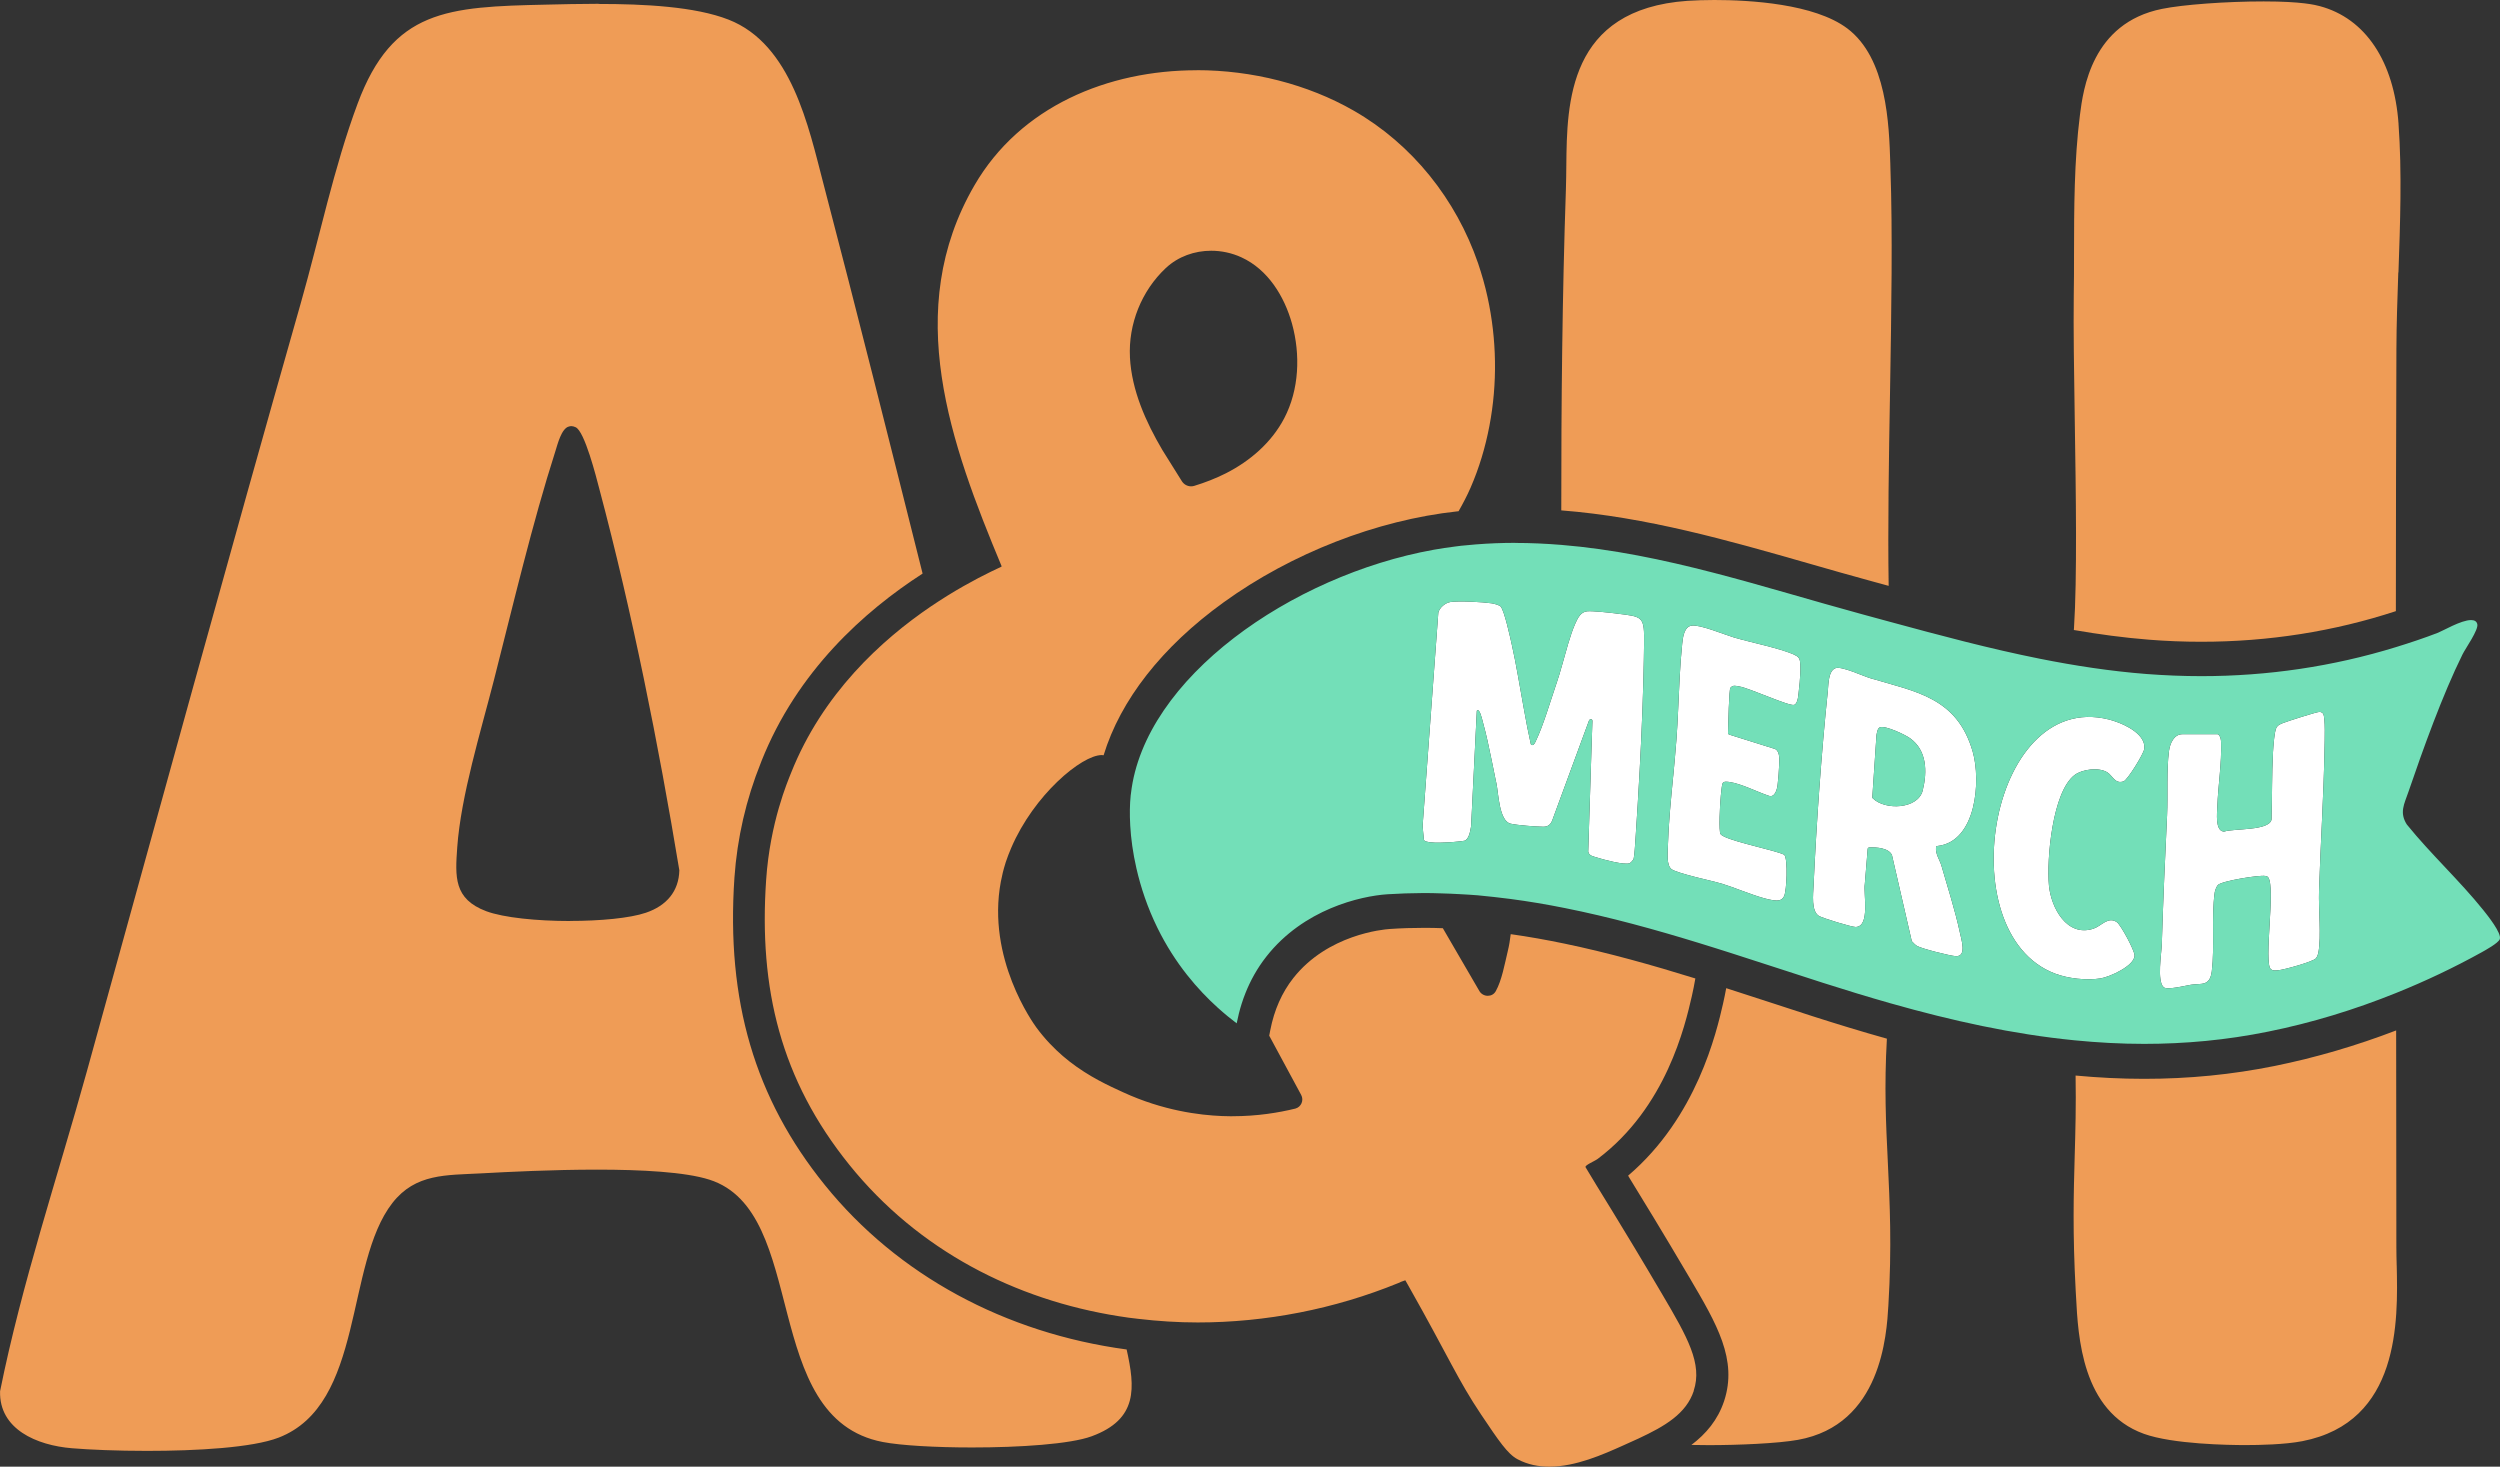 <svg xmlns="http://www.w3.org/2000/svg" width="300" height="176" viewBox="0 0 300 176" fill="none"><rect x="0" y="0" width="300" height="176" fill="#333333" stroke="none"/><path d="M278.281 106.945C278.213 109.062 278.56 112.341 278.213 114.26C278.172 114.499 278.064 114.816 277.915 114.996C277.587 115.403 273.998 116.397 273.344 116.437C273.046 116.459 272.761 116.518 272.504 116.297C271.612 115.583 273.096 106.507 272.185 105.283C272.076 105.147 271.987 105.147 271.838 105.116C271.144 104.976 266.603 105.712 266.148 106.199C265.99 106.367 265.791 106.864 265.763 107.103C265.354 110.056 265.773 113.583 265.416 116.536C265.187 118.396 264.167 117.98 262.928 118.167C262.274 118.266 260.052 118.844 259.636 118.465C258.815 117.719 259.388 114.4 259.419 113.276C259.577 108.106 259.804 102.967 260.052 97.809C260.163 95.434 259.974 92.391 260.281 90.115C260.399 89.239 260.854 88.106 261.896 88.106H266.098C266.148 88.106 266.197 88.127 266.228 88.155C266.455 88.394 266.516 88.724 266.526 89.05C266.616 91.596 266.169 94.241 266.08 96.775C266.049 97.561 265.801 99.638 266.814 99.787C266.842 99.796 266.873 99.787 266.901 99.787C268.1 99.399 272.284 99.716 272.582 98.356V98.315C272.671 95.651 272.613 92.928 272.761 90.273C272.799 89.627 272.929 87.68 273.195 87.27C273.384 86.985 273.623 86.913 273.911 86.783C274.385 86.584 278.014 85.423 278.312 85.432L278.321 85.423C278.479 85.423 278.687 85.5 278.777 85.649C279.065 86.109 278.957 88.991 278.944 89.757C278.845 95.474 278.461 101.228 278.281 106.945ZM253.711 86.534L253.72 86.525C238.85 81.843 233.678 111.966 246.614 116.834C248.188 117.431 250.379 117.67 252.043 117.412C253.144 117.244 256.147 115.9 256.147 114.658C256.147 114.043 254.501 111.009 254.036 110.671C252.985 109.916 252.164 111.13 251.222 111.438C248.03 112.5 246.118 108.923 245.87 106.24C245.582 103.097 246.285 95.036 248.941 93.009C249.883 92.291 251.876 92.052 252.877 92.68C253.522 93.077 253.797 94.12 254.83 93.763C255.307 93.592 257.21 90.503 257.309 89.885C257.557 88.186 255.108 86.972 253.711 86.534ZM232.32 101.684C232.24 102.492 232.754 103.156 232.974 103.892C233.696 106.389 234.629 109.32 235.165 111.826C235.351 112.729 236.067 114.838 234.669 114.738C233.984 114.689 230.603 113.844 230.049 113.515C229.822 113.385 229.643 113.177 229.453 112.987C229.435 112.969 229.404 112.897 229.404 112.897L227.045 102.65C227.045 102.65 227.036 102.619 227.036 102.61C226.658 101.765 225.201 101.647 224.3 101.697C224.2 101.706 224.12 101.774 224.12 101.874L223.776 106.069C223.587 107.243 224.448 111.199 222.676 111.239C222.217 111.248 218.69 110.174 218.262 109.907C217.333 109.32 217.581 107.323 217.63 106.258C217.974 98.793 218.569 90.323 219.344 82.898C219.421 82.063 219.403 80.523 220.246 80.184C220.968 79.896 223.556 81.128 224.439 81.386C229.949 83.026 234.846 83.703 236.721 90.192C237.731 93.713 237.155 100.998 232.506 101.517H232.488C232.398 101.526 232.32 101.597 232.32 101.684ZM229.215 88.593C228.61 88.155 226.274 87.053 225.607 87.27C225.291 87.382 225.242 87.916 225.174 88.205V88.236L224.678 95.642C224.665 95.701 224.687 95.751 224.727 95.791C226.175 97.263 230.169 97.123 230.733 94.838V94.825C231.288 92.571 231.229 90.046 229.215 88.593ZM215.368 78.604L215.399 78.594C213.496 77.759 210.205 77.123 208.072 76.495C206.944 76.157 203.96 74.915 202.987 75.073C202.085 75.222 201.948 76.495 201.868 77.231C201.592 79.874 201.502 82.56 201.375 85.236C201.322 86.404 201.26 87.572 201.174 88.733C201.164 88.873 201.152 89.012 201.139 89.152C201.043 90.428 200.922 91.717 200.799 93.018C200.792 93.061 200.789 93.105 200.783 93.151C200.51 95.98 200.222 98.846 200.145 101.616C200.123 102.361 199.974 103.815 200.569 104.29C200.885 104.538 202.075 104.886 203.346 105.215C203.495 105.252 203.644 105.29 203.792 105.327C204.496 105.501 205.193 105.668 205.757 105.808C206.145 105.904 206.47 105.991 206.684 106.06C207.012 106.159 207.381 106.289 207.769 106.426C209.414 107.016 211.453 107.842 212.771 108.028C213.316 108.106 213.821 108.106 214.091 107.541C214.407 106.873 214.556 103.166 214.131 102.6C214.109 102.582 214.091 102.56 214.069 102.551C212.96 102.029 208.385 101.119 206.898 100.393C206.684 100.29 206.535 100.188 206.467 100.095C206.352 99.936 206.324 99.073 206.352 98.042C206.396 96.347 206.578 94.195 206.724 93.971C206.895 93.723 207.291 93.813 207.549 93.841C208.987 94.052 210.849 95.024 212.256 95.493C212.96 95.741 213.239 94.775 213.307 94.22C213.387 93.614 213.474 92.471 213.496 91.835C213.514 91.248 213.623 90.214 213.04 89.897C213.031 89.897 213.009 89.885 213 89.876L207.49 88.146C207.409 88.115 207.35 88.047 207.359 87.957C207.39 86.944 207.477 82.74 207.648 82.541C207.964 82.162 208.302 82.311 208.698 82.37C209.907 82.55 214.785 84.817 215.318 84.578C215.786 84.379 215.805 83.283 215.873 82.728C215.972 81.954 216.192 79.675 215.922 79.079C215.795 78.812 215.628 78.722 215.368 78.604ZM193.937 73.623L193.909 73.614C193.116 73.514 191.172 73.303 190.478 73.353C189.707 73.415 189.35 74.129 189.062 74.766C188.733 75.496 188.448 76.35 188.182 77.244C187.965 77.967 187.757 78.716 187.553 79.455C187.519 79.573 187.488 79.688 187.453 79.805C187.243 80.554 187.029 81.284 186.803 81.942C186.775 82.019 186.747 82.106 186.719 82.187C186.028 84.218 185.172 87.121 184.314 88.891C184.206 89.112 184.125 89.36 183.896 89.41C183.796 89.428 183.71 89.36 183.688 89.261C183.39 87.941 183.139 86.609 182.901 85.277C182.768 84.55 182.637 83.824 182.51 83.097C182.386 82.389 182.262 81.681 182.132 80.976C181.915 79.771 181.686 78.57 181.419 77.38C181.23 76.536 180.527 73.285 180.081 72.788C179.922 72.608 179.278 72.44 179.021 72.4C177.948 72.241 175.035 72.083 174.053 72.241C173.43 72.341 172.754 72.897 172.596 73.524V73.564L170.715 99.101V99.132L170.764 99.682L170.864 100.74C170.864 100.74 170.891 100.84 170.922 100.871C171.04 100.97 171.282 101.029 171.57 101.07C172.289 101.166 173.331 101.11 173.706 101.088C173.978 101.076 174.703 101.02 175.218 100.964C175.453 100.939 175.649 100.911 175.729 100.89C176.262 100.731 176.424 99.762 176.516 99.228C176.52 99.194 176.529 99.16 176.532 99.132V99.11L176.737 94.956L176.91 91.493L177.105 87.54L177.217 85.302C177.542 84.895 177.84 86.277 177.889 86.435C177.92 86.544 177.945 86.656 177.976 86.764C178.165 87.45 178.339 88.162 178.503 88.888C178.85 90.428 179.157 92.018 179.467 93.524C179.504 93.692 179.535 93.863 179.575 94.03C179.823 95.185 179.891 98.533 181.28 98.843C182.114 99.033 184.323 99.2 185.207 99.21C185.761 99.21 186.087 98.933 186.276 98.424L187.602 94.822L190.686 86.447C190.686 86.447 190.735 86.367 190.776 86.348L190.807 86.326C190.934 86.258 191.092 86.348 191.092 86.497L190.974 90.034L190.934 91.307L190.587 102.203C190.686 102.709 191.203 102.759 191.619 102.899C192.341 103.138 194.978 103.843 195.555 103.585C195.713 103.513 195.989 103.206 196.038 103.038C196.137 102.681 196.218 101.2 196.258 100.672C196.435 98.039 196.605 95.294 196.754 92.521C196.884 90.124 196.996 87.708 197.086 85.314C197.129 84.162 197.166 83.022 197.197 81.886C197.222 80.992 197.238 80.113 197.256 79.234C197.265 78.598 197.281 77.949 197.287 77.321C197.327 73.931 197.21 74.011 193.937 73.623Z" fill="white"></path><path d="M229.215 88.593C228.611 88.155 226.274 87.053 225.607 87.27C225.291 87.382 225.242 87.916 225.174 88.205V88.236L224.678 95.642C224.665 95.701 224.687 95.751 224.727 95.791C226.175 97.263 230.169 97.123 230.733 94.838V94.825C231.288 92.571 231.229 90.046 229.215 88.593ZM229.215 88.593C228.611 88.155 226.274 87.053 225.607 87.27C225.291 87.382 225.242 87.916 225.174 88.205V88.236L224.678 95.642C224.665 95.701 224.687 95.751 224.727 95.791C226.175 97.263 230.169 97.123 230.733 94.838V94.825C231.288 92.571 231.229 90.046 229.215 88.593ZM229.215 88.593C228.611 88.155 226.274 87.053 225.607 87.27C225.291 87.382 225.242 87.916 225.174 88.205V88.236L224.678 95.642C224.665 95.701 224.687 95.751 224.727 95.791C226.175 97.263 230.169 97.123 230.733 94.838V94.825C231.288 92.571 231.229 90.046 229.215 88.593ZM229.215 88.593C228.611 88.155 226.274 87.053 225.607 87.27C225.291 87.382 225.242 87.916 225.174 88.205V88.236L224.678 95.642C224.665 95.701 224.687 95.751 224.727 95.791C226.175 97.263 230.169 97.123 230.733 94.838V94.825C231.288 92.571 231.229 90.046 229.215 88.593ZM229.215 88.593C228.611 88.155 226.274 87.053 225.607 87.27C225.291 87.382 225.242 87.916 225.174 88.205V88.236L224.678 95.642C224.665 95.701 224.687 95.751 224.727 95.791C226.175 97.263 230.169 97.123 230.733 94.838V94.825C231.288 92.571 231.229 90.046 229.215 88.593ZM229.215 88.593C228.611 88.155 226.274 87.053 225.607 87.27C225.291 87.382 225.242 87.916 225.174 88.205V88.236L224.678 95.642C224.665 95.701 224.687 95.751 224.727 95.791C226.175 97.263 230.169 97.123 230.733 94.838V94.825C231.288 92.571 231.229 90.046 229.215 88.593ZM297.989 109.202C295.162 105.681 291.694 102.492 288.849 98.974C288.827 98.961 288.827 98.952 288.827 98.952C287.898 97.502 288.511 96.487 289.007 95.036C290.761 89.907 293.12 83.336 295.5 78.532C295.866 77.787 297.462 75.561 297.273 74.884C297.186 74.536 296.907 74.409 296.52 74.409C295.342 74.409 293.169 75.691 292.556 75.93C290.888 76.573 289.202 77.135 287.504 77.657C279.933 79.989 272.086 81.138 264.177 81.138C261.976 81.138 259.767 81.048 257.566 80.88C253.243 80.541 248.994 79.889 244.779 79.048C238.717 77.837 232.736 76.232 226.745 74.605C225.654 74.306 224.56 74.008 223.466 73.713C211.472 70.453 199.646 66.391 187.367 65.388C185.532 65.239 183.685 65.152 181.825 65.152L181.844 65.143C180.273 65.143 178.689 65.202 177.096 65.329C176.51 65.373 175.921 65.426 175.333 65.491C175.097 65.516 174.862 65.553 174.626 65.581C173.764 65.69 172.9 65.817 172.032 65.972C154.965 69.049 137.29 81.38 135.713 95.229C135.707 95.3 135.691 95.372 135.682 95.443C135.573 96.505 135.552 97.719 135.626 99.036C135.713 100.623 135.951 102.358 136.364 104.172C136.89 106.482 137.702 108.913 138.874 111.307C141.028 115.714 143.823 118.831 146.08 120.877C146.96 121.675 147.759 122.318 148.401 122.8C148.469 122.446 148.562 122.042 148.667 121.62C148.856 120.862 149.114 120.02 149.476 119.117C150.031 117.732 150.827 116.229 151.98 114.766C156.449 109.09 163.249 107.531 166.491 107.311C167.901 107.221 169.302 107.178 170.702 107.168C170.817 107.168 170.935 107.165 171.05 107.165C171.676 107.165 172.302 107.187 172.925 107.205C173.678 107.224 174.431 107.255 175.184 107.299C175.894 107.339 176.603 107.376 177.31 107.435C177.967 107.491 178.618 107.566 179.272 107.637C179.935 107.708 180.598 107.789 181.258 107.876C183.431 108.162 185.594 108.528 187.751 108.96C193.212 110.05 198.617 111.543 203.969 113.189C204.592 113.382 205.212 113.577 205.835 113.77C206.467 113.968 207.096 114.167 207.728 114.369C211.426 115.549 215.101 116.766 218.758 117.94C221.47 118.806 224.169 119.632 226.869 120.399C234.214 122.483 241.531 124.107 248.944 124.837C251.715 125.11 254.495 125.265 257.296 125.265C262.193 125.265 267.139 124.818 272.185 123.793C277.435 122.734 282.573 121.157 287.538 119.154C291.043 117.741 294.465 116.12 297.769 114.291C298.286 114.003 299.771 113.186 299.969 112.711C300.257 112.015 298.472 109.808 297.989 109.202ZM197.287 77.322C197.281 77.949 197.265 78.598 197.256 79.234C197.238 80.113 197.222 80.992 197.197 81.886C197.166 83.022 197.129 84.162 197.086 85.314C196.996 87.708 196.884 90.124 196.754 92.521C196.605 95.294 196.435 98.039 196.258 100.672C196.218 101.2 196.137 102.681 196.038 103.038C195.989 103.206 195.713 103.513 195.555 103.585C194.978 103.843 192.341 103.138 191.619 102.899C191.203 102.759 190.686 102.709 190.587 102.203L190.934 91.307L190.974 90.034L191.092 86.497C191.092 86.348 190.934 86.258 190.807 86.326L190.776 86.348C190.736 86.367 190.686 86.448 190.686 86.448L187.602 94.822L186.276 98.424C186.087 98.933 185.761 99.21 185.207 99.21C184.323 99.2 182.114 99.033 181.28 98.843C179.892 98.533 179.823 95.185 179.575 94.03C179.535 93.863 179.504 93.692 179.467 93.524C179.157 92.018 178.85 90.428 178.503 88.888C178.339 88.162 178.165 87.451 177.976 86.764C177.945 86.656 177.92 86.544 177.889 86.435C177.84 86.277 177.542 84.895 177.217 85.302L177.105 87.54L176.91 91.493L176.737 94.956L176.532 99.11V99.132C176.529 99.16 176.52 99.194 176.517 99.228C176.424 99.762 176.262 100.731 175.729 100.89C175.649 100.911 175.453 100.939 175.218 100.964C174.703 101.02 173.978 101.076 173.706 101.088C173.331 101.11 172.289 101.166 171.57 101.07C171.282 101.029 171.04 100.97 170.923 100.871C170.892 100.84 170.864 100.741 170.864 100.741L170.764 99.682L170.715 99.132V99.101L172.596 73.564V73.524C172.754 72.897 173.43 72.341 174.053 72.241C175.035 72.083 177.948 72.241 179.021 72.4C179.278 72.44 179.923 72.608 180.081 72.788C180.527 73.285 181.23 76.536 181.419 77.38C181.686 78.57 181.915 79.771 182.132 80.976C182.262 81.681 182.386 82.389 182.51 83.097C182.637 83.824 182.768 84.55 182.901 85.277C183.139 86.609 183.39 87.941 183.688 89.261C183.71 89.36 183.796 89.428 183.896 89.41C184.125 89.36 184.206 89.112 184.314 88.891C185.173 87.121 186.028 84.218 186.719 82.187C186.747 82.106 186.775 82.02 186.803 81.942C187.029 81.284 187.243 80.554 187.453 79.806C187.488 79.688 187.519 79.573 187.553 79.455C187.757 78.716 187.965 77.967 188.182 77.244C188.448 76.35 188.733 75.496 189.062 74.766C189.35 74.129 189.707 73.415 190.478 73.353C191.173 73.303 193.116 73.515 193.909 73.614L193.937 73.623C197.21 74.011 197.327 73.931 197.287 77.322ZM215.873 82.728C215.805 83.283 215.786 84.379 215.318 84.578C214.785 84.817 209.907 82.55 208.698 82.37C208.302 82.311 207.964 82.162 207.648 82.541C207.477 82.74 207.39 86.944 207.359 87.957C207.35 88.047 207.409 88.115 207.49 88.146L213 89.876C213 89.876 213.031 89.897 213.04 89.897C213.623 90.214 213.514 91.248 213.496 91.835C213.474 92.472 213.387 93.614 213.307 94.22C213.239 94.775 212.96 95.741 212.256 95.493C210.849 95.024 208.987 94.052 207.549 93.841C207.291 93.813 206.895 93.723 206.724 93.971C206.579 94.195 206.396 96.347 206.352 98.042C206.324 99.073 206.352 99.936 206.467 100.095C206.535 100.188 206.684 100.29 206.898 100.393C208.385 101.119 212.96 102.029 214.069 102.551C214.091 102.56 214.109 102.582 214.131 102.601C214.556 103.166 214.407 106.873 214.091 107.541C213.821 108.106 213.316 108.106 212.771 108.028C211.453 107.842 209.414 107.016 207.769 106.426C207.381 106.289 207.012 106.159 206.684 106.06C206.47 105.991 206.145 105.904 205.757 105.808C205.193 105.668 204.496 105.501 203.792 105.327C203.644 105.29 203.495 105.252 203.346 105.215C202.075 104.886 200.885 104.538 200.569 104.29C199.974 103.815 200.123 102.361 200.145 101.616C200.222 98.846 200.51 95.98 200.783 93.151C200.789 93.105 200.792 93.061 200.799 93.018C200.923 91.717 201.043 90.428 201.139 89.152C201.152 89.012 201.164 88.873 201.174 88.733C201.26 87.572 201.322 86.404 201.375 85.237C201.502 82.56 201.592 79.874 201.868 77.231C201.948 76.496 202.085 75.222 202.987 75.073C203.96 74.915 206.944 76.157 208.072 76.496C210.205 77.123 213.496 77.759 215.399 78.595L215.368 78.604C215.628 78.722 215.795 78.812 215.923 79.079C216.192 79.675 215.972 81.954 215.873 82.728ZM232.974 103.892C233.696 106.389 234.629 109.32 235.165 111.826C235.351 112.73 236.067 114.838 234.669 114.739C233.984 114.689 230.603 113.844 230.049 113.515C229.822 113.385 229.643 113.177 229.453 112.987C229.435 112.969 229.404 112.897 229.404 112.897L227.045 102.65C227.045 102.65 227.036 102.619 227.036 102.61C226.658 101.765 225.201 101.647 224.3 101.697C224.2 101.706 224.12 101.775 224.12 101.874L223.776 106.069C223.587 107.243 224.448 111.199 222.676 111.239C222.217 111.248 218.69 110.174 218.262 109.907C217.333 109.32 217.581 107.323 217.63 106.258C217.974 98.794 218.569 90.323 219.344 82.898C219.421 82.063 219.403 80.523 220.246 80.184C220.968 79.896 223.556 81.128 224.439 81.386C229.949 83.026 234.846 83.703 236.721 90.192C237.731 93.714 237.155 100.998 232.506 101.517H232.488C232.398 101.526 232.32 101.598 232.32 101.684C232.24 102.492 232.754 103.156 232.974 103.892ZM257.309 89.885C257.21 90.503 255.307 93.593 254.83 93.763C253.798 94.12 253.522 93.077 252.877 92.68C251.876 92.052 249.883 92.291 248.941 93.009C246.285 95.036 245.582 103.097 245.87 106.24C246.118 108.923 248.03 112.5 251.222 111.438C252.164 111.13 252.986 109.916 254.036 110.671C254.501 111.009 256.147 114.043 256.147 114.658C256.147 115.9 253.144 117.244 252.043 117.412C250.379 117.67 248.188 117.431 246.614 116.835C233.678 111.966 238.85 81.843 253.72 86.525L253.711 86.534C255.108 86.972 257.557 88.186 257.309 89.885ZM278.944 89.758C278.845 95.474 278.461 101.228 278.281 106.945C278.213 109.062 278.56 112.341 278.213 114.26C278.173 114.499 278.064 114.816 277.915 114.996C277.587 115.403 273.998 116.397 273.344 116.437C273.046 116.459 272.761 116.518 272.504 116.297C271.612 115.583 273.096 106.507 272.185 105.283C272.076 105.147 271.987 105.147 271.838 105.116C271.144 104.976 266.603 105.712 266.148 106.199C265.99 106.367 265.791 106.864 265.763 107.103C265.354 110.056 265.773 113.583 265.416 116.536C265.187 118.396 264.167 117.98 262.928 118.167C262.274 118.266 260.052 118.844 259.636 118.465C258.815 117.719 259.388 114.4 259.419 113.276C259.577 108.106 259.804 102.967 260.052 97.809C260.163 95.434 259.974 92.391 260.281 90.115C260.399 89.239 260.854 88.106 261.896 88.106H266.098C266.148 88.106 266.197 88.127 266.228 88.155C266.455 88.394 266.517 88.724 266.526 89.05C266.616 91.596 266.169 94.241 266.08 96.775C266.049 97.561 265.801 99.638 266.814 99.787C266.842 99.797 266.873 99.787 266.901 99.787C268.1 99.399 272.284 99.716 272.582 98.356V98.315C272.671 95.651 272.613 92.928 272.761 90.273C272.799 89.627 272.929 87.68 273.195 87.27C273.384 86.985 273.623 86.913 273.911 86.783C274.385 86.584 278.014 85.423 278.312 85.432L278.321 85.423C278.479 85.423 278.687 85.5 278.777 85.65C279.065 86.109 278.957 88.991 278.944 89.758ZM229.215 88.593C228.611 88.155 226.274 87.053 225.607 87.27C225.291 87.382 225.242 87.916 225.174 88.205V88.236L224.678 95.642C224.665 95.701 224.687 95.751 224.727 95.791C226.175 97.263 230.169 97.123 230.733 94.838V94.825C231.288 92.571 231.229 90.046 229.215 88.593ZM229.215 88.593C228.611 88.155 226.274 87.053 225.607 87.27C225.291 87.382 225.242 87.916 225.174 88.205V88.236L224.678 95.642C224.665 95.701 224.687 95.751 224.727 95.791C226.175 97.263 230.169 97.123 230.733 94.838V94.825C231.288 92.571 231.229 90.046 229.215 88.593ZM229.215 88.593C228.611 88.155 226.274 87.053 225.607 87.27C225.291 87.382 225.242 87.916 225.174 88.205V88.236L224.678 95.642C224.665 95.701 224.687 95.751 224.727 95.791C226.175 97.263 230.169 97.123 230.733 94.838V94.825C231.288 92.571 231.229 90.046 229.215 88.593ZM229.215 88.593C228.611 88.155 226.274 87.053 225.607 87.27C225.291 87.382 225.242 87.916 225.174 88.205V88.236L224.678 95.642C224.665 95.701 224.687 95.751 224.727 95.791C226.175 97.263 230.169 97.123 230.733 94.838V94.825C231.288 92.571 231.229 90.046 229.215 88.593ZM229.215 88.593C228.611 88.155 226.274 87.053 225.607 87.27C225.291 87.382 225.242 87.916 225.174 88.205V88.236L224.678 95.642C224.665 95.701 224.687 95.751 224.727 95.791C226.175 97.263 230.169 97.123 230.733 94.838V94.825C231.288 92.571 231.229 90.046 229.215 88.593Z" fill="#73DFB8"></path><path d="M287.606 151.876C287.755 158.437 288.034 170.656 276.276 172.941C274.184 173.348 271.1 173.41 269.455 173.41C267.474 173.41 260.733 173.311 257.262 172.056C249.818 169.361 249.372 160.397 249.124 155.584L249.084 154.888C248.706 147.948 248.836 143.269 248.963 138.735C249.053 135.658 249.133 132.696 249.071 129.066C251.774 129.317 254.51 129.46 257.272 129.46C262.674 129.46 267.818 128.954 272.981 127.911C277.906 126.911 282.769 125.479 287.538 123.653C287.547 132.311 287.563 140.965 287.563 149.622C287.563 150.327 287.582 151.094 287.603 151.879L287.606 151.876ZM226.429 124.641C223.323 123.771 220.33 122.849 217.469 121.933C215.774 121.387 214.069 120.831 212.365 120.272C210.632 119.707 208.89 119.138 207.146 118.58C207.028 119.201 206.907 119.822 206.764 120.443C205.971 123.892 203.631 134.04 195.375 141.079C195.425 141.17 195.474 141.26 195.533 141.35C197.101 143.905 199.469 147.762 202.788 153.398C205.999 158.856 208.537 163.16 206.892 168.128C206.132 170.414 204.713 172.069 202.968 173.392C203.606 173.407 204.307 173.417 205.088 173.417C208.537 173.417 213.353 173.218 215.761 172.78C225.753 170.982 226.398 160.204 226.605 156.655C227.033 149.557 226.773 144.399 226.537 139.409C226.311 134.795 226.1 130.413 226.426 124.641H226.429ZM203.253 166.905C202.351 169.638 199.804 171.14 196.615 172.625C196.023 172.901 195.409 173.174 194.777 173.457C192.359 174.541 189.087 176 185.926 176C184.608 176 183.31 175.752 182.101 175.106C180.911 174.478 179.851 172.898 177.728 169.737C174.924 165.551 173.892 162.937 169.044 154.348C168.905 154.109 168.775 153.87 168.638 153.634C168.48 153.693 168.319 153.755 168.161 153.804C168.031 153.863 167.913 153.913 167.783 153.972C160.131 157.093 151.894 158.695 143.727 158.695C141.341 158.695 138.967 158.54 136.612 158.263C136.218 158.217 135.824 158.173 135.434 158.121C135.037 158.065 134.644 158.006 134.25 157.944C121.822 155.975 110.207 150.053 101.929 139.788C93.691 129.578 91.044 118.645 91.937 105.591C92.402 98.682 94.543 93.723 94.921 92.766C98.706 83.237 105.769 76.8 111.7 72.775C112.029 72.552 112.351 72.338 112.674 72.13C113.011 71.909 113.343 71.701 113.671 71.496C116.377 69.819 118.705 68.68 120.158 68.009C120.186 68 120.198 67.959 120.186 67.928C114.071 53.257 108.232 37.221 116.935 22.239C122.436 12.756 132.964 8.43 143.6 8.43V8.421C150.232 8.421 156.902 10.101 162.434 13.271C169.481 17.308 174.734 23.928 177.372 31.601C177.818 32.933 178.206 34.275 178.503 35.647C179.613 40.718 179.702 46.025 178.729 51.114C178.243 53.66 177.502 56.154 176.47 58.52C176.045 59.495 175.553 60.429 175.029 61.349C174.973 61.355 174.917 61.358 174.862 61.364C165.198 62.417 154.987 66.394 146.839 72.279C139.429 77.623 134.448 84.016 132.434 90.63C132.363 90.621 132.291 90.608 132.208 90.608C129.8 90.608 124.066 95.39 121.345 101.75C121.109 102.305 120.886 102.867 120.697 103.442C120.682 103.485 120.673 103.529 120.657 103.575C120.418 104.327 120.236 105.072 120.099 105.808C118.376 115.03 124.017 122.815 124.354 123.284C124.608 123.635 124.872 123.964 125.138 124.284C125.665 124.917 126.214 125.495 126.772 126.026C127.277 126.507 127.791 126.948 128.306 127.352C130.705 129.227 133.109 130.311 134.771 131.072C139.59 133.289 143.96 133.817 146.625 133.925C147.062 133.947 147.487 133.956 147.905 133.956L147.886 133.947C150.889 133.947 153.446 133.518 155.43 133.034C156.143 132.854 156.49 132.04 156.143 131.394C154.754 128.799 153.483 126.442 152.306 124.281L152.436 123.61C152.901 121.203 153.834 119.098 155.2 117.365C159.325 112.136 165.995 111.531 166.739 111.481C168.136 111.382 169.574 111.341 171.009 111.341C171.719 111.341 172.432 111.36 173.141 111.385C174.607 113.912 176.07 116.428 177.521 118.918C177.741 119.297 178.134 119.496 178.531 119.496C178.928 119.496 179.284 119.315 179.492 118.94C180.214 117.657 180.561 115.689 180.93 114.148C181.094 113.481 181.209 112.798 181.286 112.099C183.452 112.403 185.616 112.792 187.776 113.242C193.035 114.338 198.267 115.81 203.442 117.415C203.318 118.126 203.182 118.843 203.014 119.564C202.212 123.054 199.952 132.876 191.724 139.067C191.337 139.356 190.128 139.831 190.268 140.07C191.675 142.467 194.433 146.749 199.475 155.329C202.497 160.459 204.322 163.66 203.241 166.899L203.253 166.905ZM135.592 42.885C135.8 46.863 137.517 50.66 139.488 54.008C139.618 54.216 141.025 56.464 141.818 57.737C142.063 58.132 142.484 58.358 142.928 58.361C142.925 58.361 142.921 58.361 142.918 58.361H142.937C142.937 58.361 142.931 58.361 142.928 58.361C143.042 58.361 143.169 58.343 143.284 58.312C144.592 57.914 145.872 57.417 147.102 56.799C149.997 55.328 152.572 53.12 154.1 50.207C155.913 46.748 156.062 42.544 155.042 38.845C154.131 35.576 152.16 32.343 148.977 30.884C147.837 30.356 146.578 30.089 145.339 30.089C143.358 30.089 141.384 30.775 139.897 32.166C136.98 34.899 135.387 38.895 135.595 42.882L135.592 42.885ZM287.826 14.871C287.29 7.347 283.841 2.195 278.371 0.736C277.844 0.596 276.239 0.171 271.649 0.171C267.059 0.171 261.927 0.559 259.447 1.065C250.993 2.764 249.982 10.769 249.595 13.781C248.892 19.299 248.892 25.024 248.882 30.561C248.882 32.222 248.882 33.871 248.851 35.492C248.802 39.38 248.882 44.668 248.969 50.272C249.108 59.218 249.267 69.347 248.879 75.362C248.873 75.449 248.867 75.52 248.861 75.601C251.839 76.114 254.833 76.523 257.87 76.763C259.962 76.93 262.072 77.011 264.155 77.011C272.228 77.011 280.069 75.775 287.504 73.338C287.51 62.839 287.529 52.328 287.569 41.879C287.578 38.917 287.687 35.886 287.795 32.675L287.814 32.707C288.022 26.782 288.242 20.659 287.823 14.874L287.826 14.871ZM135.198 161.943C136.212 166.514 136.584 170.302 130.996 172.355C128.43 173.299 122.352 173.696 116.653 173.696C112.252 173.696 108.09 173.457 105.939 173.041C91.072 170.187 97.178 145.396 85.125 141.558C82.221 140.632 76.977 140.356 71.644 140.356C66.31 140.356 60.989 140.626 57.747 140.803C53.563 141.033 49.875 140.794 47.092 144.352C41.361 151.708 43.773 168.529 33.434 172.516C30.291 173.727 23.61 174.106 17.644 174.106C14.076 174.106 10.763 173.966 8.634 173.789C4.392 173.441 -0.118 171.501 0.009 166.948C2.616 153.997 6.889 141.322 10.429 128.547C18.942 97.781 27.369 67.025 36.111 36.315C38.343 28.48 40.066 20.081 42.911 12.445C47.117 1.133 53.696 0.814 65.554 0.556C67.398 0.515 69.558 0.456 71.839 0.456L71.829 0.475C77.281 0.475 83.408 0.782 87.421 2.354C94.993 5.307 97.026 15.228 98.789 21.956C102.871 37.554 106.788 53.194 110.712 68.829C103.698 73.35 95.656 80.554 91.373 91.341L91.314 91.499C89.529 95.924 88.46 100.576 88.131 105.327C87.13 120.079 90.57 131.798 98.975 142.197C107.724 153.031 120.626 159.974 135.195 161.937L135.198 161.943ZM81.521 104.439C79.013 89.279 75.871 73.524 71.907 58.622C71.56 57.299 70.162 51.732 69.071 51.266C68.882 51.185 68.734 51.136 68.575 51.136C68.486 51.136 68.377 51.145 68.259 51.185C67.367 51.415 66.902 53.343 66.654 54.117C63.868 62.805 61.54 72.735 59.269 81.622C57.703 87.745 55.305 95.511 54.868 101.684C54.62 105.203 54.431 107.879 58.357 109.348C60.44 110.124 64.463 110.522 68.408 110.522L68.417 110.512C72.034 110.512 75.583 110.183 77.507 109.528C79.996 108.683 81.462 106.945 81.521 104.439ZM226.835 19.584C226.686 14.874 226.429 6.98 221.659 3.4C217.714 0.447 209.981 0 205.72 0C204.57 0 203.461 0.04 202.509 0.099C188.157 1.102 188.036 12.377 187.959 19.833C187.949 20.786 187.94 21.752 187.909 22.696C187.472 35.483 187.345 48.394 187.354 61.246C197.582 62.041 207.428 64.86 216.992 67.599C219.468 68.316 222.028 69.04 224.535 69.726L226.596 70.291C226.596 70.291 226.624 70.301 226.639 70.304C226.528 63.156 226.664 54.995 226.804 47.021C226.971 37.169 227.12 27.866 226.853 20.27L226.835 19.584Z" fill="#EF9C56"></path></svg>